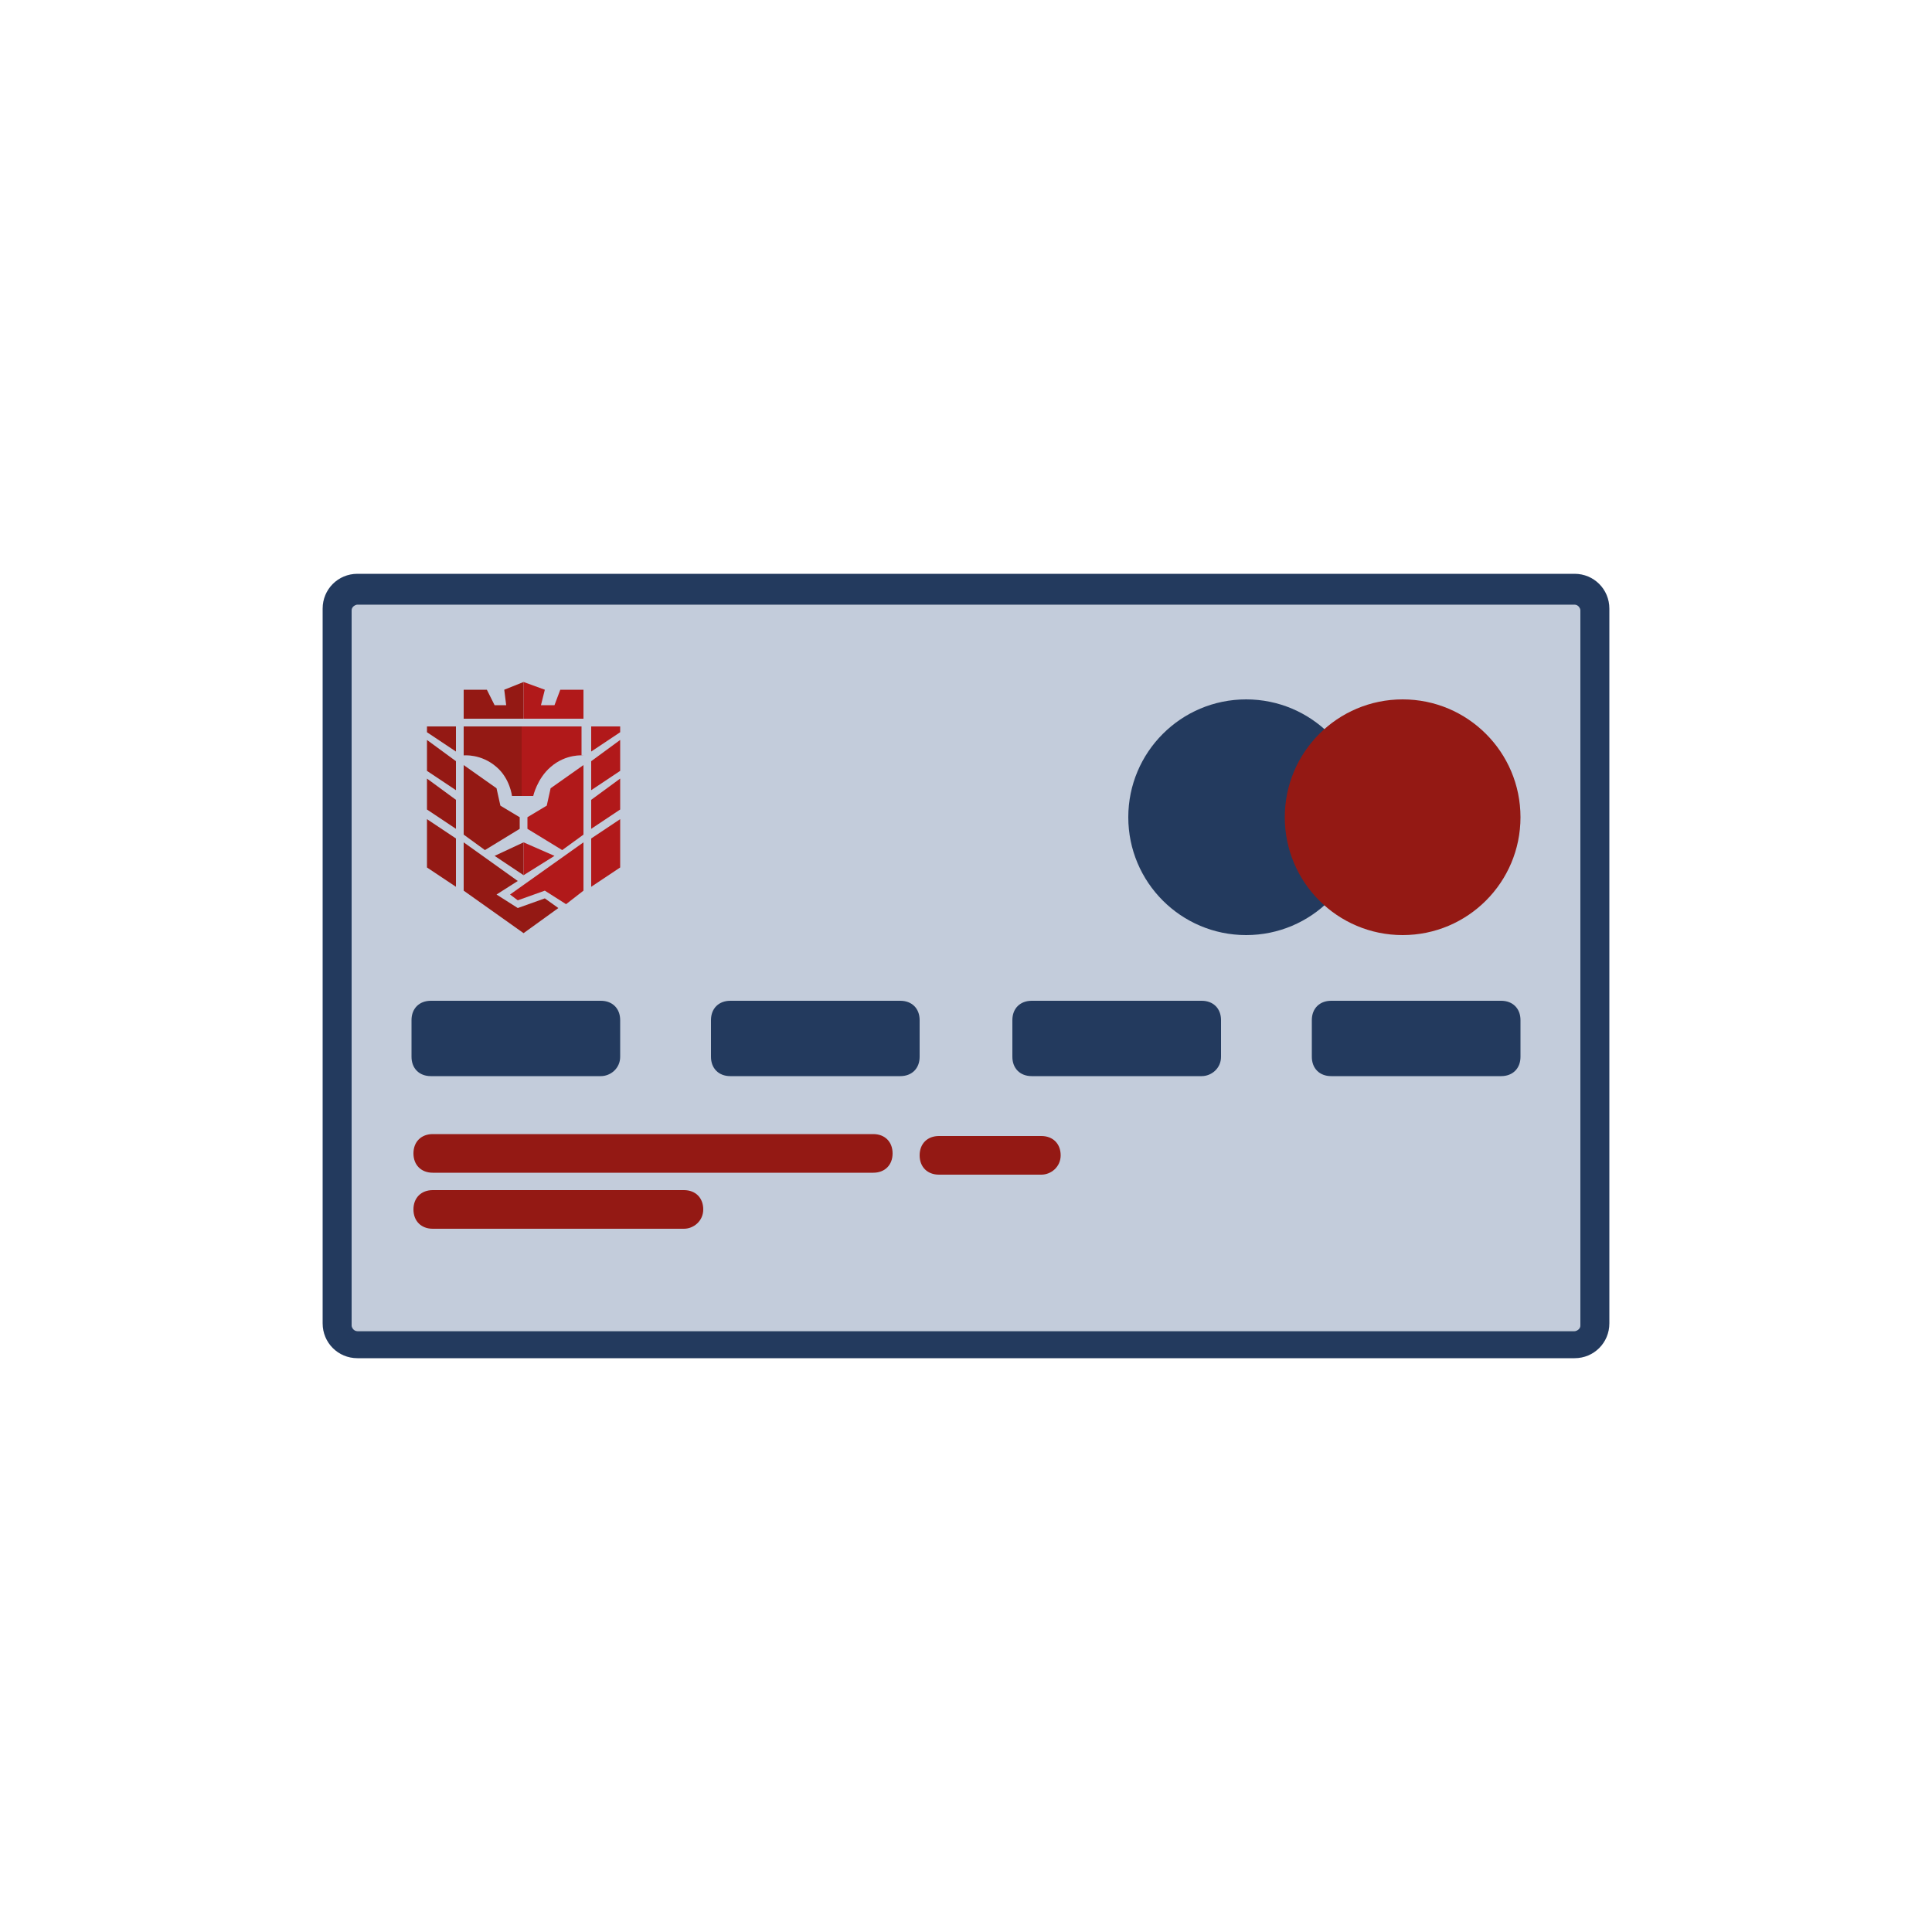 <?xml version="1.0" encoding="utf-8"?>
<!-- Generator: Adobe Illustrator 23.1.0, SVG Export Plug-In . SVG Version: 6.00 Build 0)  -->
<svg version="1.1" id="Layer_3" xmlns="http://www.w3.org/2000/svg" xmlns:xlink="http://www.w3.org/1999/xlink" x="0px" y="0px"
	 viewBox="0 0 100 100" style="enable-background:new 0 0 100 100;" xml:space="preserve">
<style type="text/css">
	.st0{fill:#C3CCDB;}
	.st1{fill:#233A5E;}
	.st2{fill:#941914;}
	.st3{fill:#B1191A;}
</style>
<path class="st0" d="M18.5,31.3c-0.1,0-0.3,0.1-0.3,0.3v37c0,0.1,0.1,0.3,0.3,0.3h63c0.1,0,0.3-0.1,0.3-0.3v-37
	c0-0.1-0.1-0.3-0.3-0.3H18.5z"/>
<g>
	<path class="st1" d="M81.5,70.3h-63c-1,0-1.8-0.8-1.8-1.8v-37c0-1,0.8-1.8,1.8-1.8h63c1,0,1.8,0.8,1.8,1.8v37
		C83.3,69.5,82.5,70.3,81.5,70.3z M18.5,31.3c-0.1,0-0.3,0.1-0.3,0.3v37c0,0.1,0.1,0.3,0.3,0.3h63c0.1,0,0.3-0.1,0.3-0.3v-37
		c0-0.1-0.1-0.3-0.3-0.3H18.5z"/>
</g>
<g>
	<path class="st2" d="M45.2,60.7H22.4c-0.6,0-1-0.4-1-1s0.4-1,1-1h22.8c0.6,0,1,0.4,1,1S45.8,60.7,45.2,60.7z"/>
</g>
<g>
	<path class="st2" d="M35.4,63.6h-13c-0.6,0-1-0.4-1-1s0.4-1,1-1h13c0.6,0,1,0.4,1,1S35.9,63.6,35.4,63.6z"/>
</g>
<g>
	<path class="st2" d="M53.9,60.8h-5.3c-0.6,0-1-0.4-1-1s0.4-1,1-1h5.3c0.6,0,1,0.4,1,1S54.4,60.8,53.9,60.8z"/>
</g>
<g>
	<circle class="st1" cx="64.5" cy="42.3" r="6.1"/>
	<circle class="st2" cx="72.6" cy="42.3" r="6.1"/>
</g>
<g>
	<path class="st1" d="M31.1,55.7h-8.8c-0.6,0-1-0.4-1-1v-1.9c0-0.6,0.4-1,1-1h8.8c0.6,0,1,0.4,1,1v1.9
		C32.1,55.3,31.6,55.7,31.1,55.7z"/>
	<path class="st1" d="M46.6,55.7h-8.8c-0.6,0-1-0.4-1-1v-1.9c0-0.6,0.4-1,1-1h8.8c0.6,0,1,0.4,1,1v1.9
		C47.6,55.3,47.2,55.7,46.6,55.7z"/>
	<path class="st1" d="M62.2,55.7h-8.8c-0.6,0-1-0.4-1-1v-1.9c0-0.6,0.4-1,1-1h8.8c0.6,0,1,0.4,1,1v1.9
		C63.2,55.3,62.7,55.7,62.2,55.7z"/>
	<path class="st1" d="M77.7,55.7h-8.8c-0.6,0-1-0.4-1-1v-1.9c0-0.6,0.4-1,1-1h8.8c0.6,0,1,0.4,1,1v1.9
		C78.7,55.3,78.3,55.7,77.7,55.7z"/>
</g>
<g id="logo_1_">
	<g>
		<polygon class="st2" points="24,43.6 24,46.1 27.1,48.3 28.9,47 28.2,46.5 26.8,47 25.7,46.3 26.8,45.6 		"/>
		<polygon class="st2" points="27.1,45.3 27.1,43.6 25.6,44.3 		"/>
		<polygon class="st2" points="24,43.2 25.1,44 26.9,42.9 26.9,42.3 25.9,41.7 25.7,40.8 24,39.6 		"/>
		<path class="st2" d="M24,39.1c0,0,0.9-0.1,1.7,0.6c0.7,0.6,0.8,1.5,0.8,1.5h0.6v-3.6H24V39.1z"/>
		<g id="left_1_">
			<polygon class="st2" points="22.1,37.9 23.6,38.9 23.6,37.6 22.1,37.6 			"/>
			<polygon class="st2" points="22.1,42.4 23.6,43.4 23.6,45.9 22.1,44.9 			"/>
			<polygon class="st2" points="22.1,40.3 23.6,41.4 23.6,42.9 22.1,41.9 			"/>
			<polygon class="st2" points="22.1,38.3 23.6,39.4 23.6,40.9 22.1,39.9 			"/>
		</g>
		<polygon class="st2" points="26.2,36.5 25.6,36.5 25.2,35.7 24,35.7 24,37.2 27.1,37.2 27.1,35.3 26.1,35.7 		"/>
	</g>
	<g>
		<polygon class="st3" points="30.2,46.1 29.3,46.8 28.2,46.1 26.8,46.6 26.4,46.3 30.2,43.6 		"/>
		<polygon class="st3" points="27.1,45.3 27.1,43.6 28.7,44.3 		"/>
		<polygon class="st3" points="30.2,43.2 29.1,44 27.3,42.9 27.3,42.3 28.3,41.7 28.5,40.8 30.2,39.6 		"/>
		<path class="st3" d="M30.2,39.1c0,0-0.9-0.1-1.7,0.6c-0.7,0.6-0.9,1.5-0.9,1.5H27v-3.6h3.1v1.5H30.2z"/>
		<g id="right_1_">
			<polygon class="st3" points="32.1,37.9 30.6,38.9 30.6,37.6 32.1,37.6 			"/>
			<polygon class="st3" points="32.1,42.4 30.6,43.4 30.6,45.9 32.1,44.9 			"/>
			<polygon class="st3" points="32.1,40.3 30.6,41.4 30.6,42.9 32.1,41.9 			"/>
			<polygon class="st3" points="32.1,38.3 30.6,39.4 30.6,40.9 32.1,39.9 			"/>
		</g>
		<polygon class="st3" points="28,36.5 28.7,36.5 29,35.7 30.2,35.7 30.2,37.2 27.1,37.2 27.1,35.3 28.2,35.7 		"/>
	</g>
</g>
</svg>
